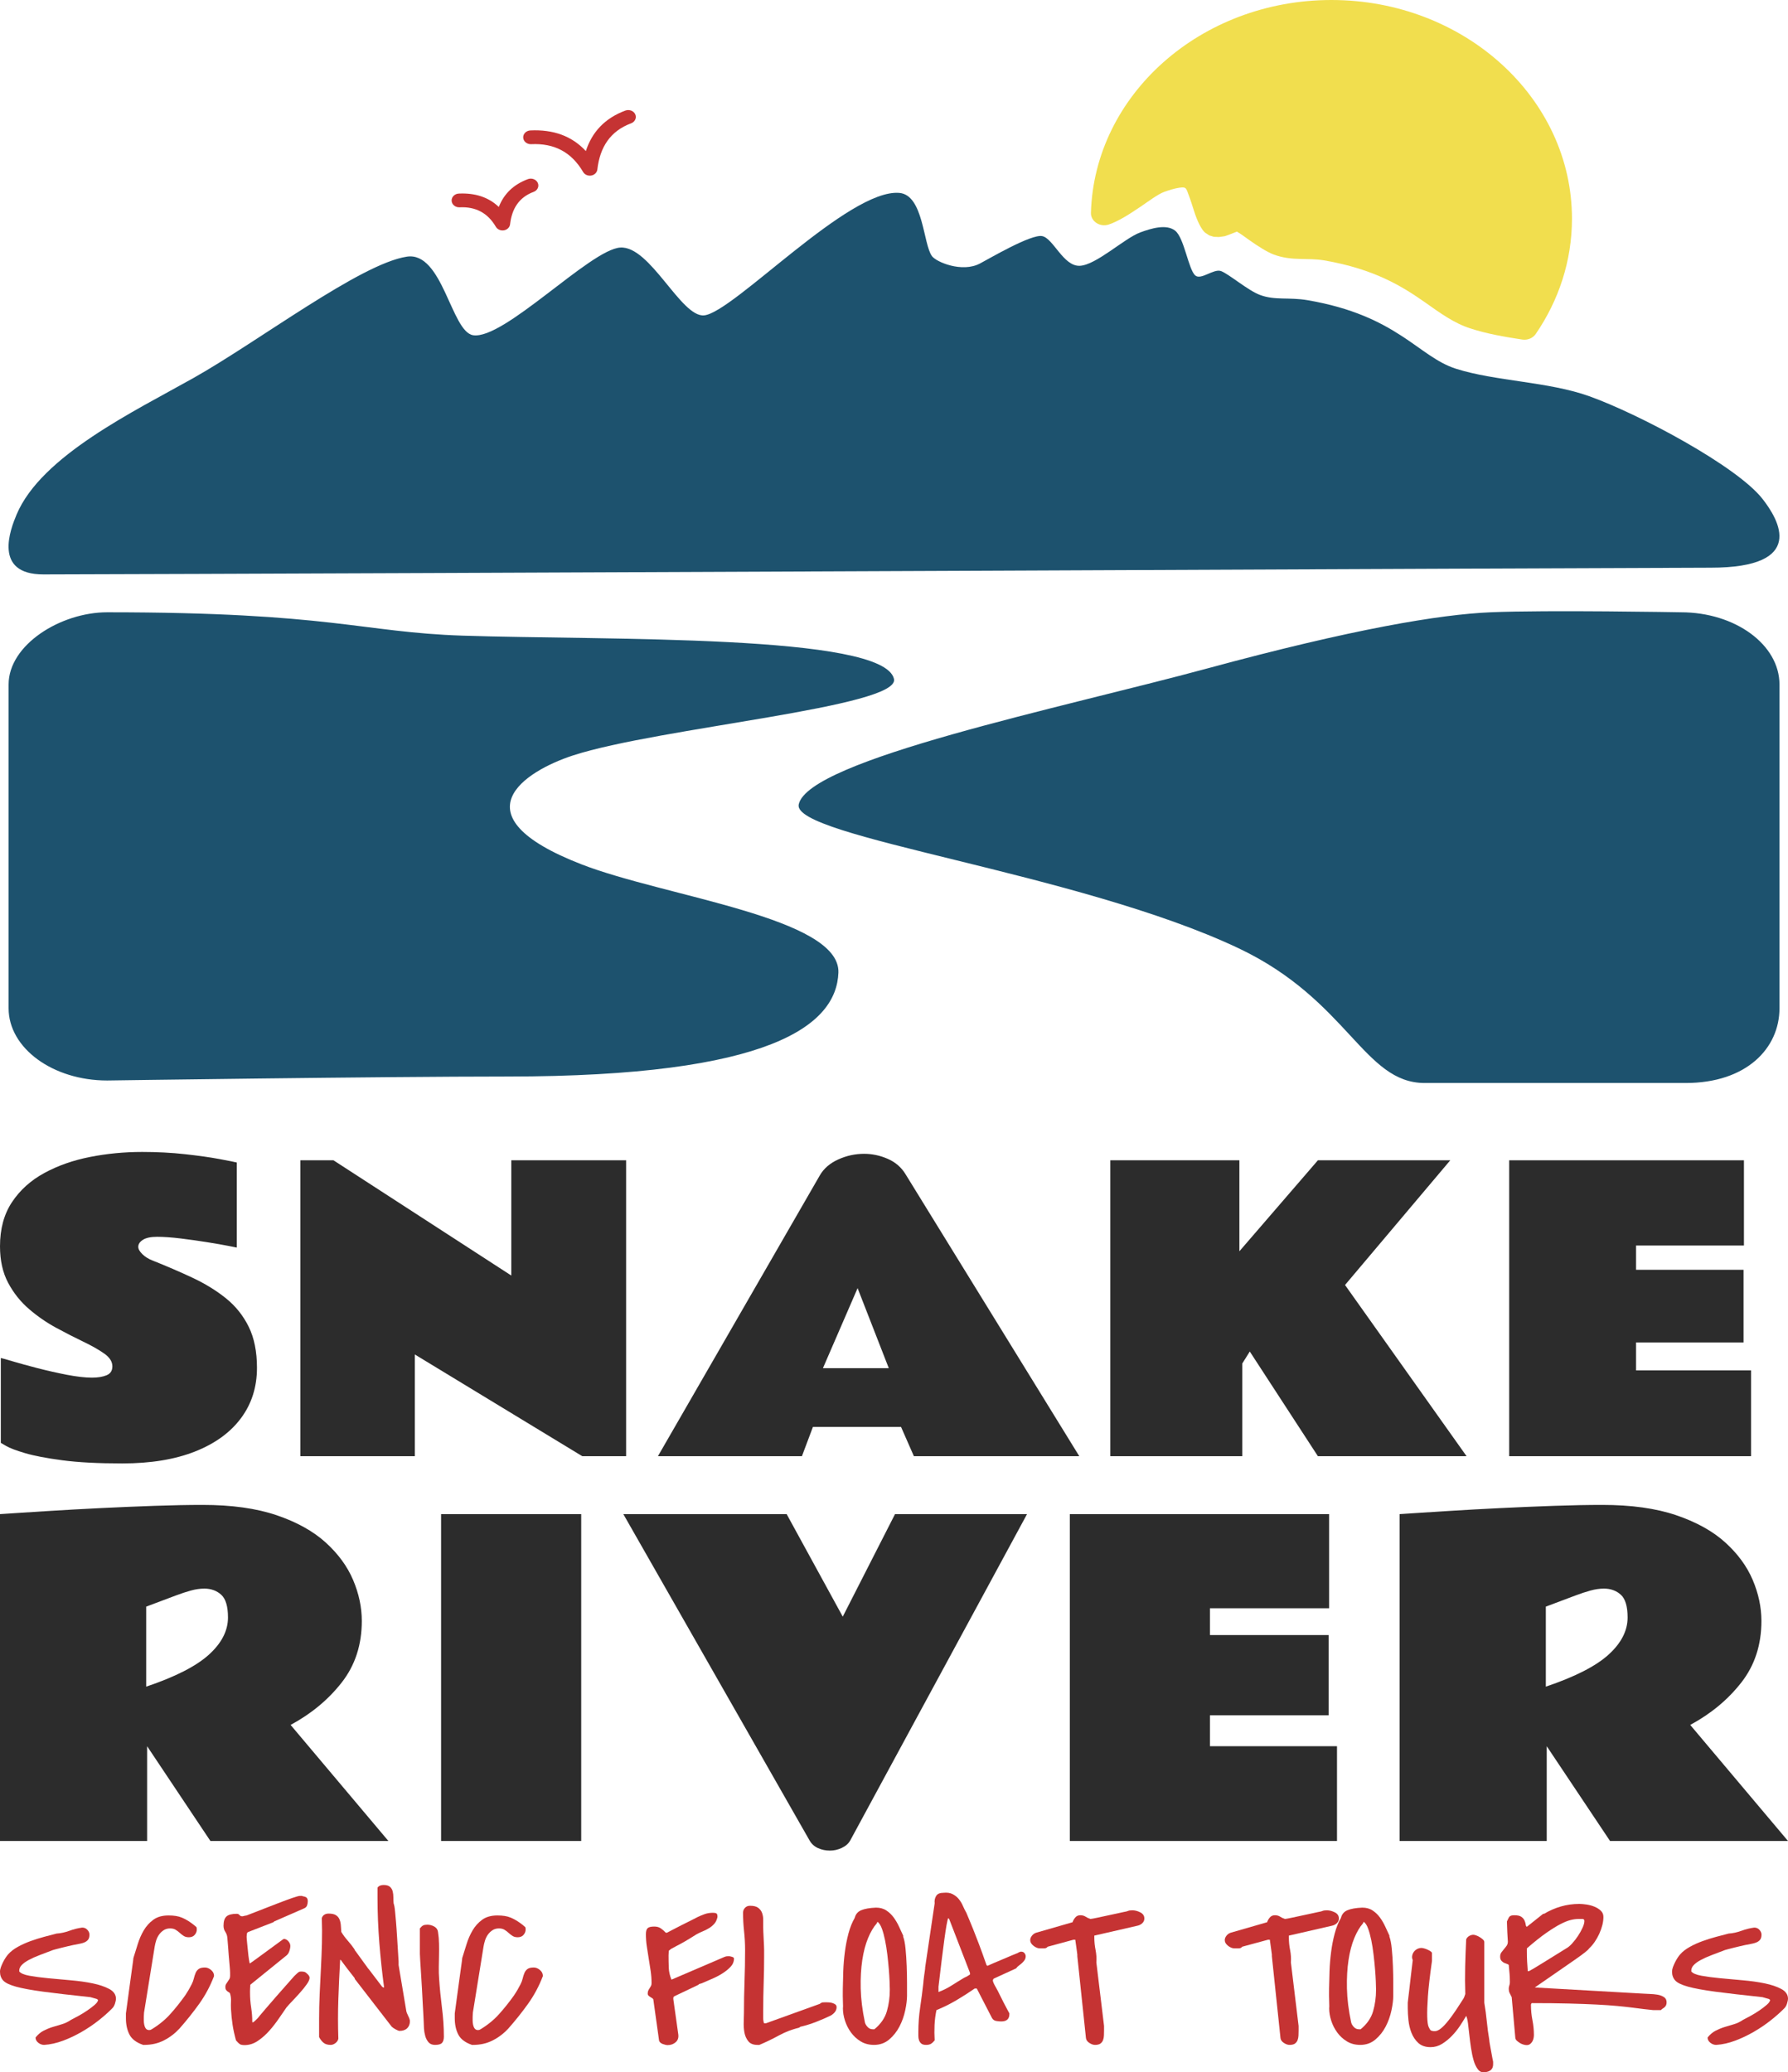 <?xml version="1.0" encoding="UTF-8"?> <svg xmlns="http://www.w3.org/2000/svg" width="195" height="226" viewBox="0 0 195 226" fill="none"><path fill-rule="evenodd" clip-rule="evenodd" d="M120.421 23.259C120.768 11.096 131.74 1.327 145.204 1.327C158.887 1.327 169.994 11.423 169.994 23.847C169.994 28.198 168.627 32.289 166.261 35.727C164.335 35.444 162.472 35.117 160.831 34.573C156.726 33.268 154.446 28.786 144.67 27.11C142.615 26.762 141.128 27.154 139.471 26.545C138.156 26.044 136.079 24.238 135.224 23.934C134.432 23.651 133.04 24.956 132.417 24.412C131.665 23.781 131.218 20.3 130.217 19.517C129.254 18.777 127.592 19.299 126.413 19.713C124.864 20.3 122.234 22.693 120.421 23.259Z" fill="#F1DE4E"></path><path fill-rule="evenodd" clip-rule="evenodd" d="M134.896 25.261C134.619 25.37 133.922 25.652 133.565 25.761L132.937 25.848L132.391 25.827L131.886 25.674L131.426 25.37C131.017 25.021 130.569 24.108 130.219 22.998C130.035 22.432 129.845 21.802 129.632 21.258C129.51 20.931 129.438 20.648 129.275 20.518C129.101 20.387 128.849 20.452 128.6 20.474C128.033 20.561 127.446 20.757 126.957 20.931C126.265 21.192 125.35 21.888 124.39 22.541C123.173 23.368 121.904 24.173 120.881 24.499C120.433 24.63 119.942 24.565 119.561 24.304C119.183 24.043 118.965 23.651 118.977 23.216C119.346 10.357 130.954 0 145.204 0C159.684 0 171.439 10.683 171.439 23.847C171.439 28.459 169.992 32.767 167.487 36.423C167.176 36.88 166.596 37.119 166.019 37.032C164.009 36.727 162.065 36.379 160.35 35.813C158.573 35.248 157.095 34.16 155.304 32.898C152.954 31.266 149.956 29.351 144.402 28.394C143.461 28.242 142.646 28.264 141.878 28.242C140.869 28.22 139.923 28.133 138.922 27.763C138.175 27.48 137.196 26.849 136.297 26.218C135.754 25.827 135.256 25.457 134.896 25.261ZM133.28 23.02C133.486 22.933 133.709 22.846 133.869 22.781C134.207 22.672 134.54 22.585 134.841 22.585L135.28 22.606L135.766 22.715C136.183 22.867 136.853 23.281 137.591 23.803C138.396 24.369 139.32 25.065 140.019 25.326C140.675 25.565 141.301 25.587 141.964 25.609C142.867 25.631 143.825 25.631 144.938 25.827C151.115 26.871 154.454 29.003 157.067 30.831C158.585 31.875 159.804 32.855 161.311 33.333C162.601 33.747 164.036 34.029 165.528 34.29C167.451 31.201 168.548 27.633 168.548 23.847C168.548 12.141 158.089 2.633 145.204 2.633C133.448 2.633 123.71 10.553 122.093 20.822C122.277 20.692 122.462 20.583 122.644 20.452C123.839 19.626 125.012 18.82 125.87 18.516C126.72 18.189 127.786 17.863 128.746 17.841C129.661 17.798 130.499 18.016 131.16 18.538C131.426 18.734 131.685 19.038 131.91 19.43C132.247 19.995 132.54 20.844 132.801 21.649C132.935 22.084 133.131 22.628 133.28 23.02Z" fill="#F1DE4E"></path><path d="M0.089 148.099C0.178 148.112 0.597 148.231 1.346 148.452C2.094 148.675 3.003 148.923 4.07 149.201C5.138 149.477 6.209 149.718 7.284 149.928C8.359 150.136 9.275 150.241 10.031 150.241C10.684 150.241 11.218 150.153 11.633 149.978C12.048 149.803 12.255 149.48 12.255 149.008C12.255 148.497 11.959 148.031 11.366 147.614C10.773 147.196 10.013 146.765 9.086 146.32C8.159 145.876 7.173 145.371 6.128 144.805C5.082 144.239 4.096 143.559 3.17 142.764C2.243 141.969 1.483 141.016 0.89 139.905C0.297 138.793 -3.05176e-05 137.463 -3.05176e-05 135.914C-3.05176e-05 134.014 0.437 132.408 1.312 131.095C2.187 129.781 3.362 128.724 4.838 127.922C6.313 127.12 7.974 126.538 9.82 126.174C11.666 125.81 13.56 125.628 15.503 125.628C17.149 125.628 18.706 125.709 20.174 125.871C21.642 126.033 22.884 126.208 23.899 126.396C24.915 126.585 25.557 126.713 25.824 126.78V136.055C25.824 136.055 25.516 135.995 24.901 135.873C24.285 135.752 23.514 135.617 22.587 135.469C21.66 135.321 20.704 135.186 19.718 135.065C18.732 134.944 17.868 134.883 17.127 134.883C16.445 134.883 15.933 134.991 15.592 135.207C15.251 135.422 15.08 135.678 15.08 135.974C15.08 136.217 15.229 136.483 15.525 136.773C15.822 137.062 16.178 137.288 16.593 137.45C18.15 138.069 19.618 138.702 20.997 139.349C22.376 139.996 23.592 140.743 24.645 141.592C25.698 142.441 26.524 143.475 27.125 144.694C27.725 145.913 28.025 147.405 28.025 149.169C28.025 151.271 27.444 153.103 26.279 154.665C25.115 156.229 23.44 157.442 21.253 158.304C19.066 159.166 16.43 159.597 13.345 159.597C10.691 159.597 8.504 159.482 6.784 159.252C5.064 159.024 3.714 158.765 2.736 158.475C1.757 158.186 1.071 157.926 0.678 157.697C0.285 157.467 0.089 157.354 0.089 157.354V148.099Z" fill="#2C2C2C"></path><path d="M32.763 126.538H36.367L55.762 139.107V126.538H68.285V158.808H63.502L45.241 147.715V158.808H32.763V126.538Z" fill="#2C2C2C"></path><path d="M71.754 158.808L89.415 128.175C89.845 127.434 90.512 126.858 91.417 126.447C92.322 126.036 93.263 125.831 94.242 125.831C95.117 125.831 95.972 126.012 96.811 126.376C97.649 126.74 98.297 127.299 98.756 128.053L117.708 158.808H99.669L98.267 155.615H88.659L87.458 158.808H71.754ZM89.748 149.211H96.932L93.53 140.481L89.748 149.211Z" fill="#2C2C2C"></path><path d="M135.168 126.538V136.46L143.731 126.538H158.166L146.689 140.137L159.945 158.808H143.731L136.302 147.392L135.48 148.705V158.808H121.088V126.538H135.168Z" fill="#2C2C2C"></path><path d="M164.594 126.538H190.195V135.833H178.429V138.48H190.151V146.402H178.429V149.452H190.973V158.808H164.594V126.538Z" fill="#2C2C2C"></path><path d="M0 200.771V165.125C0 165.125 0.512 165.091 1.536 165.024C2.559 164.957 3.902 164.872 5.565 164.768C7.228 164.663 9.046 164.563 11.019 164.466C12.993 164.37 14.95 164.288 16.891 164.221C18.832 164.154 20.564 164.12 22.088 164.12C25.265 164.12 27.96 164.496 30.171 165.247C32.382 165.999 34.167 166.992 35.527 168.227C36.886 169.462 37.881 170.824 38.512 172.312C39.143 173.8 39.458 175.288 39.458 176.776C39.458 179.38 38.729 181.616 37.271 183.483C35.813 185.351 33.954 186.895 31.694 188.115L42.357 200.771H22.947L16.044 190.436V200.771H0ZM15.945 183.941C19.123 182.869 21.404 181.705 22.788 180.448C24.172 179.19 24.864 177.84 24.864 176.396C24.864 175.191 24.618 174.365 24.127 173.919C23.636 173.473 23.021 173.249 22.284 173.249C21.809 173.249 21.318 173.32 20.81 173.461C20.302 173.603 19.77 173.778 19.213 173.986L15.945 175.214V183.941Z" fill="#2C2C2C"></path><path d="M63.387 165.125H48.105V200.771H63.387V165.125Z" fill="#2C2C2C"></path><path d="M85.793 165.125L91.911 176.307L97.611 165.125H112.008L92.721 200.726C92.525 201.068 92.218 201.336 91.8 201.53C91.382 201.723 90.953 201.82 90.51 201.82C90.052 201.82 89.622 201.73 89.22 201.552C88.819 201.373 88.512 201.098 88.299 200.726L67.981 165.125H85.793Z" fill="#2C2C2C"></path><path d="M116.675 165.125H144.954V175.392H131.957V178.316H144.905V187.066H131.957V190.436H145.814V200.771H116.675V165.125Z" fill="#2C2C2C"></path><path d="M152.643 200.771V165.125C152.643 165.125 153.155 165.091 154.179 165.024C155.202 164.957 156.546 164.872 158.208 164.768C159.871 164.663 161.689 164.563 163.663 164.466C165.636 164.37 167.593 164.288 169.534 164.221C171.475 164.154 173.207 164.12 174.731 164.12C177.908 164.12 180.603 164.496 182.814 165.247C185.025 165.999 186.81 166.992 188.17 168.227C189.53 169.462 190.524 170.824 191.155 172.312C191.786 173.8 192.101 175.288 192.101 176.776C192.101 179.38 191.372 181.616 189.914 183.483C188.457 185.351 186.598 186.895 184.337 188.115L195 200.771H175.591L168.687 190.436V200.771H152.643ZM168.589 183.941C171.766 182.869 174.047 181.705 175.431 180.448C176.815 179.19 177.507 177.84 177.507 176.396C177.507 175.191 177.261 174.365 176.77 173.919C176.279 173.473 175.664 173.249 174.927 173.249C174.452 173.249 173.961 173.32 173.453 173.461C172.945 173.603 172.413 173.778 171.856 173.986L168.589 175.214V183.941Z" fill="#2C2C2C"></path><path d="M3.878 222.203C4.141 221.873 4.433 221.627 4.755 221.461C5.076 221.297 5.405 221.162 5.743 221.058C6.08 220.953 6.418 220.852 6.755 220.755C7.093 220.658 7.426 220.496 7.755 220.272C7.937 220.182 8.192 220.048 8.521 219.868C8.85 219.689 9.176 219.49 9.497 219.273C9.818 219.057 10.098 218.843 10.336 218.634C10.575 218.424 10.695 218.244 10.695 218.095C10.695 218.08 10.686 218.073 10.67 218.073C10.637 218.073 10.621 218.065 10.621 218.05L10.571 218.005C10.489 217.975 10.357 217.938 10.176 217.893C9.995 217.848 9.888 217.818 9.855 217.803C7.731 217.579 6.022 217.381 4.73 217.209C3.437 217.036 2.441 216.853 1.741 216.659C1.041 216.464 0.576 216.24 0.346 215.985C0.115 215.731 -3.05176e-05 215.409 -3.05176e-05 215.02C-3.05176e-05 214.87 0.033 214.706 0.099 214.526C0.165 214.347 0.243 214.167 0.333 213.988C0.424 213.808 0.519 213.643 0.617 213.494C0.716 213.344 0.807 213.224 0.889 213.135C1.153 212.835 1.498 212.566 1.926 212.327C2.355 212.087 2.816 211.878 3.31 211.698C3.804 211.519 4.302 211.362 4.804 211.227C5.306 211.092 5.763 210.972 6.175 210.868C6.636 210.838 7.101 210.737 7.57 210.565C8.04 210.393 8.505 210.277 8.966 210.217C9.196 210.217 9.386 210.299 9.534 210.464C9.682 210.628 9.756 210.8 9.756 210.98C9.756 211.234 9.703 211.425 9.596 211.552C9.489 211.679 9.349 211.777 9.176 211.844C9.003 211.911 8.809 211.964 8.595 212.001C8.381 212.039 8.167 212.08 7.953 212.125C7.821 212.155 7.64 212.196 7.41 212.248C7.179 212.3 6.949 212.357 6.718 212.416C6.488 212.476 6.282 212.529 6.101 212.574C5.92 212.618 5.812 212.648 5.78 212.663C5.269 212.858 4.788 213.041 4.335 213.213C3.882 213.385 3.487 213.561 3.149 213.741C2.812 213.92 2.548 214.111 2.359 214.313C2.169 214.515 2.083 214.736 2.099 214.975V214.998C2.264 215.207 2.635 215.364 3.211 215.469C3.787 215.574 4.466 215.663 5.249 215.738C6.031 215.813 6.854 215.888 7.718 215.963C8.583 216.038 9.377 216.15 10.102 216.299C10.826 216.449 11.427 216.651 11.905 216.905C12.383 217.16 12.629 217.504 12.646 217.938C12.646 218.102 12.609 218.297 12.535 218.521C12.461 218.746 12.358 218.918 12.226 219.038C11.814 219.457 11.325 219.891 10.756 220.339C10.188 220.789 9.575 221.204 8.916 221.585C8.258 221.966 7.579 222.289 6.879 222.551C6.179 222.812 5.491 222.966 4.816 223.01C4.586 223.01 4.372 222.932 4.174 222.775C3.977 222.618 3.878 222.427 3.878 222.203Z" fill="#C53333"></path><path d="M13.733 219.576C13.93 218.08 14.087 216.928 14.202 216.12C14.317 215.312 14.4 214.713 14.449 214.324C14.515 213.875 14.548 213.614 14.548 213.539C14.696 213.075 14.852 212.574 15.017 212.035C15.182 211.496 15.4 210.995 15.672 210.531C15.943 210.067 16.293 209.678 16.721 209.364C17.149 209.05 17.701 208.893 18.376 208.893C18.672 208.893 18.94 208.911 19.179 208.949C19.418 208.986 19.644 209.05 19.858 209.139C20.072 209.229 20.282 209.338 20.488 209.465C20.694 209.592 20.912 209.746 21.142 209.925C21.307 210.06 21.402 210.142 21.426 210.172C21.451 210.202 21.463 210.292 21.463 210.441C21.463 210.636 21.389 210.823 21.241 211.002C21.093 211.182 20.879 211.272 20.599 211.272C20.369 211.272 20.179 211.223 20.031 211.126C19.883 211.029 19.739 210.916 19.599 210.789C19.459 210.662 19.311 210.55 19.154 210.453C18.998 210.355 18.796 210.307 18.549 210.307C18.286 210.307 18.055 210.37 17.858 210.497C17.66 210.625 17.491 210.785 17.351 210.98C17.211 211.175 17.104 211.391 17.03 211.631C16.956 211.87 16.902 212.095 16.869 212.304L15.709 219.486C15.709 219.517 15.704 219.588 15.696 219.7C15.688 219.812 15.684 219.898 15.684 219.958V220.351C15.684 220.508 15.7 220.665 15.733 220.822C15.766 220.979 15.824 221.114 15.906 221.226C15.989 221.338 16.112 221.394 16.277 221.394C16.375 221.394 16.466 221.365 16.548 221.305C17.339 220.826 18.018 220.268 18.586 219.632C19.154 218.997 19.693 218.319 20.204 217.601C20.22 217.572 20.266 217.501 20.34 217.388C20.414 217.276 20.488 217.156 20.562 217.029C20.636 216.902 20.706 216.775 20.772 216.647C20.838 216.52 20.887 216.427 20.92 216.367C21.019 216.172 21.093 215.97 21.142 215.761C21.192 215.551 21.254 215.357 21.328 215.177C21.402 214.998 21.513 214.852 21.661 214.74C21.809 214.627 22.04 214.571 22.353 214.571C22.583 214.571 22.805 214.661 23.02 214.841C23.234 215.02 23.341 215.23 23.341 215.469V215.514C22.929 216.591 22.398 217.586 21.748 218.499C21.097 219.412 20.377 220.317 19.586 221.215C19.092 221.753 18.524 222.188 17.882 222.516C17.24 222.846 16.524 223.01 15.733 223.01H15.61C14.869 222.756 14.371 222.378 14.116 221.877C13.86 221.376 13.733 220.789 13.733 220.115V219.576Z" fill="#C53333"></path><path d="M25.736 222.516C25.572 221.918 25.448 221.353 25.366 220.822C25.284 220.29 25.226 219.725 25.193 219.127C25.177 218.783 25.177 218.488 25.193 218.241C25.21 217.994 25.177 217.721 25.094 217.421C25.078 217.361 25.041 217.317 24.983 217.286C24.925 217.257 24.868 217.219 24.81 217.175C24.753 217.129 24.699 217.073 24.65 217.006C24.6 216.939 24.576 216.83 24.576 216.681C24.576 216.561 24.605 216.456 24.662 216.366C24.72 216.277 24.777 216.191 24.835 216.108C24.893 216.026 24.95 215.936 25.008 215.839C25.066 215.742 25.094 215.626 25.094 215.491V215.154C25.094 215.005 25.078 214.75 25.045 214.391C25.012 214.032 24.979 213.651 24.946 213.247C24.913 212.843 24.884 212.461 24.86 212.102C24.835 211.743 24.814 211.496 24.798 211.361C24.781 211.107 24.707 210.882 24.576 210.688C24.444 210.493 24.378 210.269 24.378 210.015C24.378 209.536 24.485 209.199 24.699 209.005C24.913 208.81 25.292 208.713 25.835 208.713C25.951 208.713 26.045 208.758 26.119 208.847C26.194 208.937 26.28 208.982 26.379 208.982H26.477C26.527 208.967 26.601 208.948 26.7 208.926C26.799 208.903 26.864 208.892 26.897 208.892C28.28 208.354 29.359 207.935 30.133 207.635C30.907 207.336 31.491 207.119 31.887 206.984C32.282 206.85 32.549 206.775 32.689 206.76C32.829 206.745 32.949 206.76 33.047 206.805C33.245 206.835 33.381 206.891 33.455 206.973C33.529 207.056 33.566 207.179 33.566 207.344C33.566 207.493 33.541 207.643 33.492 207.792C33.443 207.942 33.327 208.054 33.146 208.129L29.911 209.543L29.812 209.633L27.095 210.688C26.996 210.718 26.939 210.793 26.922 210.912C26.906 211.032 26.897 211.129 26.897 211.204C26.897 211.324 26.914 211.541 26.947 211.855C26.98 212.169 27.013 212.495 27.046 212.831C27.078 213.168 27.116 213.467 27.157 213.729C27.198 213.991 27.227 214.122 27.243 214.122H27.268C27.268 214.122 27.276 214.114 27.293 214.099C27.474 213.98 27.762 213.774 28.157 213.482C28.552 213.191 28.956 212.895 29.367 212.596C29.779 212.296 30.141 212.031 30.454 211.799C30.767 211.567 30.932 211.451 30.948 211.451C31.129 211.451 31.294 211.533 31.442 211.698C31.59 211.862 31.664 212.035 31.664 212.214C31.664 212.394 31.623 212.596 31.541 212.82C31.459 213.045 31.327 213.217 31.146 213.336L27.293 216.456V216.568C27.293 216.643 27.288 216.726 27.28 216.815C27.272 216.905 27.268 216.999 27.268 217.096V217.332C27.268 217.871 27.309 218.405 27.391 218.937C27.474 219.468 27.515 220.002 27.515 220.541H27.614C27.63 220.541 27.704 220.481 27.836 220.361C27.968 220.242 28.067 220.144 28.132 220.07C28.165 220.025 28.243 219.928 28.367 219.778C28.491 219.629 28.7 219.381 28.997 219.037C29.293 218.693 29.688 218.237 30.182 217.668C30.676 217.1 31.31 216.381 32.084 215.514C32.15 215.454 32.245 215.364 32.368 215.244C32.492 215.124 32.57 215.065 32.603 215.065C32.652 215.02 32.755 215.001 32.912 215.009C33.068 215.016 33.179 215.035 33.245 215.065C33.327 215.095 33.434 215.177 33.566 215.312C33.698 215.446 33.764 215.573 33.764 215.693C33.764 215.873 33.661 216.108 33.455 216.4C33.249 216.692 33.006 216.995 32.726 217.309C32.447 217.623 32.166 217.927 31.887 218.219C31.607 218.51 31.393 218.745 31.244 218.925C31.014 219.254 30.738 219.655 30.417 220.126C30.096 220.598 29.746 221.046 29.367 221.473C28.989 221.899 28.573 222.265 28.12 222.573C27.667 222.879 27.186 223.032 26.675 223.032C26.428 223.032 26.251 222.995 26.144 222.921C26.037 222.846 25.901 222.711 25.736 222.516Z" fill="#C53333"></path><path d="M34.801 220.204C34.801 219.292 34.822 218.375 34.863 217.455C34.904 216.535 34.949 215.614 34.999 214.694C35.048 213.774 35.085 212.854 35.11 211.934C35.135 211.013 35.13 210.097 35.097 209.184C35.147 209.019 35.237 208.896 35.369 208.814C35.501 208.731 35.657 208.69 35.838 208.69C36.184 208.69 36.448 208.746 36.629 208.859C36.809 208.971 36.941 209.124 37.024 209.319C37.106 209.513 37.156 209.73 37.172 209.97C37.189 210.209 37.205 210.448 37.221 210.688C37.419 211.017 37.654 211.335 37.926 211.642C38.197 211.948 38.44 212.259 38.654 212.573C38.654 212.588 38.667 212.622 38.691 212.674C38.716 212.727 38.736 212.753 38.753 212.753C38.851 212.887 38.98 213.063 39.136 213.28C39.292 213.497 39.444 213.707 39.592 213.909C39.741 214.111 39.868 214.286 39.975 214.436C40.083 214.586 40.136 214.661 40.136 214.661L40.234 214.773L41.668 216.658C41.733 216.718 41.791 216.748 41.841 216.748H41.89C41.675 215.162 41.502 213.542 41.371 211.889C41.239 210.235 41.173 208.6 41.173 206.984V205.862C41.305 205.668 41.527 205.57 41.841 205.57C42.153 205.57 42.383 205.638 42.532 205.772C42.68 205.907 42.779 206.075 42.829 206.277C42.878 206.479 42.902 206.696 42.902 206.928C42.902 207.16 42.91 207.373 42.927 207.568C42.927 207.583 42.935 207.609 42.952 207.647C42.968 207.684 42.989 207.766 43.014 207.893C43.038 208.021 43.063 208.215 43.088 208.477C43.112 208.739 43.146 209.102 43.187 209.566C43.227 210.029 43.269 210.613 43.31 211.316C43.351 212.02 43.405 212.88 43.471 213.897V214.301L44.31 219.306C44.327 219.426 44.397 219.61 44.52 219.857C44.644 220.103 44.705 220.294 44.705 220.429C44.705 220.743 44.607 220.997 44.409 221.192C44.212 221.387 43.932 221.484 43.569 221.484C43.52 221.484 43.454 221.465 43.371 221.427C43.29 221.391 43.207 221.349 43.124 221.305C43.042 221.259 42.964 221.211 42.89 221.159C42.816 221.106 42.763 221.065 42.729 221.035L38.753 215.895C38.736 215.895 38.719 215.869 38.704 215.816C38.687 215.764 38.67 215.723 38.654 215.693C38.555 215.558 38.424 215.39 38.258 215.188C38.094 214.986 37.938 214.784 37.789 214.582C37.641 214.38 37.509 214.204 37.394 214.055C37.279 213.905 37.221 213.823 37.221 213.808L37.098 213.718C37.016 215.139 36.95 216.572 36.901 218.016C36.851 219.46 36.851 220.9 36.901 222.336C36.867 222.516 36.765 222.673 36.592 222.808C36.419 222.943 36.242 223.01 36.06 223.01C35.731 223.01 35.472 222.932 35.282 222.775C35.093 222.617 34.933 222.411 34.801 222.157V220.204Z" fill="#C53333"></path><path d="M45.792 210.306C45.924 210.142 46.044 210.033 46.151 209.981C46.257 209.929 46.41 209.902 46.608 209.902C46.871 209.902 47.122 209.97 47.361 210.104C47.6 210.239 47.735 210.434 47.768 210.688C47.834 211.107 47.871 211.53 47.879 211.956C47.888 212.383 47.888 212.809 47.879 213.235C47.871 213.662 47.863 214.088 47.855 214.515C47.847 214.941 47.859 215.364 47.891 215.783C47.957 216.8 48.061 217.855 48.2 218.948C48.34 220.04 48.41 221.095 48.41 222.112C48.41 222.412 48.344 222.636 48.213 222.786C48.081 222.935 47.825 223.01 47.447 223.01C47.134 223.01 46.895 222.913 46.73 222.718C46.566 222.524 46.447 222.292 46.373 222.023C46.298 221.753 46.254 221.48 46.237 221.203C46.22 220.926 46.212 220.706 46.212 220.541C46.212 220.421 46.2 220.171 46.175 219.789C46.151 219.408 46.125 218.959 46.101 218.443C46.076 217.927 46.047 217.381 46.015 216.804C45.981 216.228 45.949 215.682 45.915 215.166C45.883 214.649 45.854 214.201 45.829 213.819C45.805 213.437 45.792 213.187 45.792 213.067V210.306Z" fill="#C53333"></path><path d="M49.596 219.576C49.794 218.08 49.95 216.928 50.065 216.12C50.18 215.312 50.263 214.713 50.312 214.324C50.378 213.875 50.411 213.614 50.411 213.539C50.559 213.075 50.716 212.574 50.88 212.035C51.045 211.496 51.263 210.995 51.535 210.531C51.806 210.067 52.156 209.678 52.584 209.364C53.012 209.05 53.565 208.893 54.239 208.893C54.536 208.893 54.804 208.911 55.043 208.949C55.281 208.986 55.507 209.05 55.721 209.139C55.936 209.229 56.146 209.338 56.351 209.465C56.557 209.592 56.775 209.746 57.005 209.925C57.17 210.06 57.265 210.142 57.29 210.172C57.314 210.202 57.327 210.292 57.327 210.441C57.327 210.636 57.253 210.823 57.105 211.002C56.956 211.182 56.742 211.272 56.463 211.272C56.232 211.272 56.042 211.223 55.894 211.126C55.746 211.029 55.602 210.916 55.462 210.789C55.322 210.662 55.174 210.55 55.017 210.453C54.861 210.355 54.659 210.307 54.412 210.307C54.149 210.307 53.919 210.37 53.721 210.497C53.523 210.625 53.355 210.785 53.214 210.98C53.075 211.175 52.967 211.391 52.894 211.631C52.819 211.87 52.765 212.095 52.733 212.304L51.572 219.486C51.572 219.517 51.568 219.588 51.56 219.7C51.552 219.812 51.547 219.898 51.547 219.958V220.351C51.547 220.508 51.563 220.665 51.596 220.822C51.629 220.979 51.687 221.114 51.77 221.226C51.852 221.338 51.975 221.394 52.14 221.394C52.239 221.394 52.329 221.365 52.411 221.305C53.202 220.826 53.882 220.268 54.45 219.632C55.017 218.997 55.556 218.319 56.067 217.601C56.083 217.572 56.129 217.501 56.203 217.388C56.277 217.276 56.351 217.156 56.426 217.029C56.499 216.902 56.569 216.775 56.635 216.647C56.701 216.52 56.751 216.427 56.783 216.367C56.882 216.172 56.956 215.97 57.005 215.761C57.055 215.551 57.117 215.357 57.191 215.177C57.265 214.998 57.376 214.852 57.524 214.74C57.673 214.627 57.903 214.571 58.215 214.571C58.446 214.571 58.669 214.661 58.883 214.841C59.097 215.02 59.203 215.23 59.203 215.469V215.514C58.792 216.591 58.261 217.586 57.611 218.499C56.961 219.412 56.239 220.317 55.449 221.215C54.956 221.753 54.387 222.188 53.745 222.516C53.103 222.846 52.387 223.01 51.596 223.01H51.473C50.732 222.756 50.234 222.378 49.979 221.877C49.723 221.376 49.596 220.789 49.596 220.115V219.576Z" fill="#C53333"></path><path d="M70.639 217.421C70.639 217.287 70.66 217.175 70.701 217.085C70.743 216.995 70.792 216.909 70.85 216.827C70.907 216.744 70.956 216.662 70.998 216.58C71.039 216.497 71.059 216.397 71.059 216.277C71.059 215.828 71.026 215.383 70.961 214.941C70.895 214.5 70.825 214.055 70.751 213.606C70.677 213.157 70.607 212.712 70.541 212.27C70.475 211.829 70.442 211.384 70.442 210.935C70.442 210.621 70.504 210.404 70.627 210.284C70.751 210.164 70.993 210.104 71.356 210.104C71.636 210.104 71.87 210.168 72.06 210.295C72.249 210.422 72.434 210.583 72.615 210.778H72.739C72.854 210.718 73.068 210.606 73.381 210.441C73.694 210.276 74.027 210.104 74.381 209.925C74.736 209.745 75.073 209.577 75.395 209.42C75.715 209.263 75.942 209.147 76.073 209.072C76.354 208.937 76.625 208.825 76.888 208.735C77.152 208.646 77.44 208.601 77.752 208.601C77.918 208.601 78.041 208.623 78.123 208.668C78.206 208.713 78.247 208.832 78.247 209.027V209.072C78.181 209.371 78.066 209.614 77.901 209.801C77.737 209.988 77.543 210.149 77.32 210.284C77.098 210.419 76.868 210.535 76.629 210.632C76.391 210.729 76.164 210.838 75.95 210.957C75.456 211.272 75.04 211.526 74.703 211.72C74.365 211.915 74.077 212.072 73.838 212.192C73.6 212.311 73.41 212.413 73.27 212.495C73.13 212.577 73.019 212.663 72.936 212.753C72.936 212.798 72.932 212.884 72.924 213.011C72.916 213.138 72.912 213.217 72.912 213.247C72.912 213.696 72.92 214.145 72.936 214.593C72.953 215.042 73.052 215.476 73.233 215.895L78.988 213.426C79.103 213.381 79.189 213.355 79.247 213.348C79.305 213.34 79.391 213.337 79.506 213.337C79.572 213.337 79.679 213.359 79.828 213.404C79.976 213.449 80.05 213.509 80.05 213.583C80.05 213.928 79.923 214.234 79.667 214.504C79.412 214.773 79.103 215.02 78.74 215.244C78.379 215.469 78 215.663 77.605 215.828C77.21 215.992 76.864 216.142 76.567 216.277C76.501 216.307 76.427 216.329 76.345 216.344C76.262 216.359 76.205 216.397 76.172 216.456L73.579 217.691C73.496 217.736 73.451 217.777 73.443 217.814C73.434 217.852 73.43 217.907 73.43 217.982C73.43 218.013 73.434 218.05 73.443 218.095C73.451 218.14 73.456 218.17 73.456 218.184L73.974 221.866C74.023 222.225 73.929 222.509 73.69 222.718C73.451 222.928 73.159 223.033 72.813 223.033C72.747 223.033 72.665 223.021 72.566 222.999C72.468 222.977 72.368 222.947 72.27 222.91C72.171 222.872 72.085 222.819 72.01 222.752C71.936 222.685 71.891 222.606 71.875 222.516L71.257 218.095C71.257 218.035 71.224 217.982 71.158 217.938C71.092 217.893 71.022 217.848 70.948 217.803C70.874 217.758 70.804 217.706 70.738 217.646C70.673 217.586 70.639 217.512 70.639 217.421Z" fill="#C53333"></path><path d="M81.136 219.531C81.136 218.379 81.157 217.235 81.198 216.097C81.24 214.96 81.26 213.808 81.26 212.641C81.26 211.967 81.223 211.294 81.149 210.621C81.075 209.947 81.038 209.274 81.038 208.6C81.038 208.391 81.108 208.211 81.248 208.062C81.388 207.912 81.573 207.837 81.804 207.837C82.199 207.837 82.495 207.912 82.692 208.062C82.89 208.211 83.031 208.399 83.112 208.623C83.195 208.847 83.236 209.102 83.236 209.386V210.217C83.236 210.276 83.24 210.426 83.248 210.665C83.257 210.905 83.269 211.163 83.285 211.44C83.302 211.717 83.314 211.975 83.323 212.214C83.331 212.454 83.335 212.603 83.335 212.663V213.404C83.335 214.376 83.319 215.341 83.285 216.299C83.253 217.257 83.236 218.23 83.236 219.217V220.159C83.236 220.234 83.248 220.336 83.273 220.463C83.298 220.59 83.319 220.653 83.335 220.653H83.533L89.386 218.543C89.518 218.439 89.633 218.383 89.732 218.375C89.83 218.368 89.946 218.364 90.078 218.364C90.16 218.364 90.267 218.368 90.398 218.375C90.53 218.383 90.658 218.405 90.781 218.443C90.905 218.48 91.012 218.532 91.103 218.6C91.193 218.667 91.239 218.768 91.239 218.903C91.239 219.246 91.032 219.546 90.621 219.8C90.094 220.055 89.551 220.29 88.991 220.507C88.431 220.724 87.863 220.9 87.287 221.035L87.163 221.125C86.373 221.319 85.636 221.604 84.953 221.977C84.27 222.352 83.557 222.696 82.816 223.01H82.594C82.15 223.01 81.82 222.875 81.606 222.606C81.392 222.337 81.252 222.019 81.186 221.653C81.12 221.285 81.096 220.904 81.112 220.507C81.128 220.111 81.136 219.785 81.136 219.531Z" fill="#C53333"></path><path d="M91.93 219.038C91.947 218.948 91.947 218.709 91.93 218.319C91.913 217.931 91.91 217.448 91.918 216.872C91.927 216.296 91.942 215.663 91.967 214.975C91.992 214.287 92.049 213.591 92.14 212.888C92.23 212.184 92.362 211.507 92.535 210.856C92.708 210.206 92.935 209.641 93.215 209.162C93.313 208.758 93.552 208.477 93.931 208.32C94.309 208.163 94.845 208.069 95.536 208.04C95.981 208.04 96.36 208.144 96.672 208.354C96.985 208.563 97.253 208.821 97.475 209.128C97.697 209.435 97.891 209.768 98.055 210.127C98.221 210.486 98.368 210.808 98.5 211.092V211.204C98.616 211.504 98.702 211.949 98.76 212.54C98.817 213.131 98.858 213.752 98.883 214.403C98.908 215.054 98.92 215.678 98.92 216.277V217.646C98.92 218.095 98.854 218.63 98.722 219.251C98.59 219.872 98.381 220.459 98.092 221.013C97.804 221.567 97.43 222.037 96.969 222.427C96.508 222.816 95.956 223.01 95.314 223.01C94.77 223.01 94.289 222.883 93.869 222.629C93.449 222.374 93.095 222.049 92.807 221.653C92.519 221.256 92.301 220.826 92.152 220.362C92.004 219.898 91.93 219.457 91.93 219.038ZM94.326 220.541C94.359 220.706 94.454 220.875 94.61 221.046C94.767 221.219 94.952 221.305 95.165 221.305H95.363C96.055 220.736 96.508 220.081 96.722 219.341C96.936 218.6 97.043 217.818 97.043 216.995C97.043 216.801 97.035 216.501 97.018 216.097C97.002 215.693 96.973 215.241 96.932 214.739C96.891 214.238 96.837 213.711 96.772 213.157C96.706 212.603 96.623 212.083 96.524 211.597C96.425 211.111 96.311 210.688 96.179 210.329C96.047 209.97 95.89 209.723 95.709 209.588C95.692 209.603 95.672 209.633 95.647 209.678C95.623 209.723 95.611 209.753 95.611 209.768C95.265 210.157 94.952 210.688 94.672 211.361C94.392 212.035 94.182 212.832 94.042 213.752C93.903 214.672 93.844 215.705 93.869 216.849C93.894 217.994 94.046 219.224 94.326 220.541Z" fill="#C53333"></path><path d="M100.155 221.596C100.155 220.698 100.221 219.808 100.353 218.925C100.485 218.042 100.6 217.16 100.698 216.277C100.698 216.232 100.707 216.131 100.723 215.974C100.739 215.817 100.76 215.648 100.785 215.469C100.809 215.289 100.834 215.121 100.859 214.964C100.884 214.807 100.896 214.706 100.896 214.661V214.571L101.934 207.568C101.9 207.269 101.954 207.003 102.094 206.771C102.234 206.539 102.493 206.423 102.871 206.423C103.283 206.378 103.625 206.427 103.897 206.569C104.169 206.711 104.395 206.895 104.576 207.119C104.757 207.344 104.905 207.591 105.02 207.86C105.136 208.129 105.259 208.376 105.391 208.601C105.474 208.81 105.576 209.057 105.7 209.341C105.824 209.626 105.971 209.985 106.144 210.419C106.317 210.853 106.523 211.384 106.762 212.012C107.001 212.641 107.276 213.404 107.589 214.302L107.688 214.391C107.803 214.332 108.022 214.234 108.343 214.1C108.664 213.965 109.001 213.823 109.355 213.673C109.71 213.524 110.043 213.381 110.355 213.247C110.669 213.112 110.891 213.022 111.023 212.977C111.039 212.947 111.084 212.921 111.159 212.899C111.233 212.876 111.286 212.858 111.319 212.843H111.368C111.533 212.843 111.657 212.899 111.739 213.011C111.821 213.123 111.862 213.232 111.862 213.336C111.862 213.501 111.821 213.643 111.739 213.763C111.657 213.883 111.562 213.991 111.455 214.088C111.348 214.186 111.233 214.279 111.109 214.369C110.986 214.459 110.891 214.556 110.825 214.661L108.379 215.783C108.314 215.858 108.281 215.918 108.281 215.963C108.281 216.082 108.351 216.269 108.491 216.524C108.631 216.778 108.742 216.98 108.825 217.129C108.874 217.22 108.956 217.384 109.071 217.623C109.187 217.863 109.31 218.11 109.442 218.364C109.574 218.618 109.701 218.862 109.825 219.093C109.948 219.326 110.035 219.486 110.084 219.576V219.643C110.084 220.182 109.787 220.452 109.194 220.452C109.014 220.452 108.825 220.433 108.627 220.396C108.43 220.358 108.281 220.25 108.182 220.07L106.527 216.86H106.305C105.679 217.295 105.012 217.721 104.305 218.14C103.596 218.559 102.871 218.918 102.131 219.217C102.015 219.756 101.946 220.302 101.921 220.855C101.897 221.409 101.9 221.963 101.934 222.516C101.802 222.681 101.67 222.804 101.538 222.887C101.407 222.969 101.225 223.01 100.995 223.01C100.764 223.01 100.592 222.961 100.476 222.864C100.361 222.768 100.278 222.648 100.229 222.505C100.18 222.363 100.155 222.21 100.155 222.045V221.596ZM102.353 217.242C102.847 217.062 103.329 216.823 103.798 216.524C104.268 216.224 104.716 215.948 105.144 215.693C105.193 215.663 105.256 215.633 105.329 215.603C105.403 215.573 105.474 215.536 105.539 215.491C105.605 215.446 105.688 215.394 105.786 215.334V215.154L103.514 209.274L103.415 209.184C103.366 209.274 103.304 209.528 103.23 209.947C103.156 210.366 103.073 210.909 102.983 211.575C102.893 212.24 102.794 213.007 102.687 213.875C102.58 214.743 102.468 215.671 102.353 216.658V217.242Z" fill="#C53333"></path><path d="M117.493 213.157C117.478 213.038 117.457 212.884 117.432 212.697C117.407 212.51 117.383 212.331 117.358 212.158C117.334 211.986 117.313 211.84 117.296 211.721C117.28 211.601 117.271 211.541 117.271 211.541H117.074L114.258 212.304C114.176 212.424 114.04 212.484 113.851 212.484H113.419C113.188 212.484 112.953 212.39 112.714 212.203C112.476 212.016 112.356 211.811 112.356 211.586C112.356 211.421 112.418 211.261 112.542 211.104C112.665 210.946 112.817 210.838 112.999 210.778L116.975 209.633C117.024 209.469 117.119 209.3 117.259 209.128C117.399 208.956 117.585 208.87 117.815 208.87C118.046 208.87 118.239 208.923 118.395 209.027C118.552 209.132 118.729 209.214 118.927 209.274C119.074 209.259 119.322 209.214 119.667 209.14C120.013 209.065 120.38 208.986 120.766 208.904C121.154 208.822 121.52 208.743 121.866 208.668C122.211 208.593 122.45 208.541 122.582 208.511C122.779 208.481 122.928 208.444 123.026 208.399C123.125 208.354 123.282 208.332 123.496 208.332C123.776 208.332 124.064 208.406 124.36 208.556C124.657 208.706 124.804 208.93 124.804 209.229C124.804 209.424 124.731 209.592 124.582 209.734C124.435 209.877 124.253 209.97 124.039 210.015L119.346 211.092V211.294C119.346 211.758 119.392 212.215 119.483 212.663C119.573 213.112 119.601 213.561 119.569 214.01L120.408 220.946V221.439C120.408 221.619 120.405 221.802 120.396 221.99C120.388 222.176 120.355 222.345 120.297 222.494C120.24 222.644 120.145 222.768 120.013 222.864C119.881 222.962 119.684 223.01 119.42 223.01C119.223 223.01 119.013 222.935 118.791 222.786C118.568 222.636 118.449 222.457 118.432 222.248L117.493 213.337V213.157Z" fill="#C53333"></path><path d="M138.71 213.157C138.694 213.038 138.674 212.884 138.649 212.697C138.623 212.51 138.599 212.331 138.574 212.158C138.55 211.986 138.53 211.84 138.513 211.721C138.496 211.601 138.488 211.541 138.488 211.541H138.291L135.475 212.304C135.393 212.424 135.256 212.484 135.067 212.484H134.635C134.405 212.484 134.17 212.39 133.931 212.203C133.692 212.016 133.573 211.811 133.573 211.586C133.573 211.421 133.634 211.261 133.758 211.104C133.881 210.946 134.034 210.838 134.215 210.778L138.191 209.633C138.241 209.469 138.335 209.3 138.476 209.128C138.616 208.956 138.801 208.87 139.032 208.87C139.262 208.87 139.455 208.923 139.611 209.027C139.769 209.132 139.945 209.214 140.143 209.274C140.291 209.259 140.538 209.214 140.884 209.14C141.23 209.065 141.596 208.986 141.983 208.904C142.37 208.822 142.736 208.743 143.082 208.668C143.428 208.593 143.667 208.541 143.799 208.511C143.996 208.481 144.144 208.444 144.243 208.399C144.341 208.354 144.499 208.332 144.712 208.332C144.992 208.332 145.28 208.406 145.577 208.556C145.873 208.706 146.021 208.93 146.021 209.229C146.021 209.424 145.948 209.592 145.799 209.734C145.651 209.877 145.47 209.97 145.256 210.015L140.563 211.092V211.294C140.563 211.758 140.608 212.215 140.699 212.663C140.789 213.112 140.818 213.561 140.785 214.01L141.625 220.946V221.439C141.625 221.619 141.621 221.802 141.613 221.99C141.604 222.176 141.572 222.345 141.514 222.494C141.456 222.644 141.362 222.768 141.23 222.864C141.098 222.962 140.901 223.01 140.637 223.01C140.44 223.01 140.23 222.935 140.007 222.786C139.784 222.636 139.665 222.457 139.649 222.248L138.71 213.337V213.157Z" fill="#C53333"></path><path d="M144.96 219.038C144.976 218.948 144.976 218.709 144.96 218.319C144.943 217.931 144.939 217.448 144.947 216.872C144.955 216.296 144.972 215.663 144.997 214.975C145.021 214.287 145.078 213.591 145.17 212.888C145.26 212.184 145.392 211.507 145.565 210.856C145.737 210.206 145.964 209.641 146.244 209.162C146.343 208.758 146.581 208.477 146.96 208.32C147.339 208.163 147.874 208.069 148.566 208.04C149.01 208.04 149.389 208.144 149.702 208.354C150.015 208.563 150.282 208.821 150.505 209.128C150.727 209.435 150.92 209.768 151.085 210.127C151.249 210.486 151.398 210.808 151.53 211.092V211.204C151.645 211.504 151.731 211.949 151.789 212.54C151.847 213.131 151.888 213.752 151.912 214.403C151.937 215.054 151.949 215.678 151.949 216.277V217.646C151.949 218.095 151.883 218.63 151.752 219.251C151.62 219.872 151.41 220.459 151.122 221.013C150.834 221.567 150.459 222.037 149.998 222.427C149.537 222.816 148.985 223.01 148.343 223.01C147.8 223.01 147.318 222.883 146.898 222.629C146.478 222.374 146.124 222.049 145.836 221.653C145.548 221.256 145.33 220.826 145.182 220.362C145.034 219.898 144.96 219.457 144.96 219.038ZM147.355 220.541C147.388 220.706 147.483 220.875 147.639 221.046C147.795 221.219 147.981 221.305 148.195 221.305H148.393C149.084 220.736 149.537 220.081 149.751 219.341C149.965 218.6 150.072 217.818 150.072 216.995C150.072 216.801 150.064 216.501 150.047 216.097C150.031 215.693 150.002 215.241 149.961 214.739C149.92 214.238 149.866 213.711 149.8 213.157C149.735 212.603 149.652 212.083 149.554 211.597C149.454 211.111 149.339 210.688 149.208 210.329C149.076 209.97 148.92 209.723 148.739 209.588C148.722 209.603 148.701 209.633 148.676 209.678C148.652 209.723 148.639 209.753 148.639 209.768C148.293 210.157 147.981 210.688 147.701 211.361C147.421 212.035 147.211 212.832 147.071 213.752C146.931 214.672 146.873 215.705 146.898 216.849C146.923 217.994 147.075 219.224 147.355 220.541Z" fill="#C53333"></path><path d="M159.902 219.845C159.721 220.159 159.502 220.511 159.248 220.9C158.992 221.289 158.696 221.66 158.358 222.012C158.021 222.363 157.658 222.658 157.272 222.897C156.885 223.137 156.469 223.256 156.025 223.256C155.465 223.256 155.02 223.107 154.691 222.808C154.362 222.509 154.11 222.138 153.937 221.697C153.764 221.256 153.654 220.792 153.604 220.305C153.555 219.819 153.53 219.381 153.53 218.993V218.409C153.547 218.289 153.567 218.11 153.591 217.87C153.616 217.631 153.649 217.357 153.691 217.051C153.732 216.744 153.769 216.422 153.801 216.086C153.835 215.749 153.872 215.427 153.913 215.121C153.954 214.814 153.987 214.541 154.011 214.301C154.036 214.062 154.057 213.882 154.074 213.763C154.008 213.613 153.987 213.46 154.011 213.303C154.036 213.145 154.094 213.003 154.184 212.876C154.275 212.749 154.394 212.644 154.542 212.562C154.691 212.48 154.855 212.438 155.037 212.438C155.086 212.438 155.172 212.453 155.296 212.483C155.419 212.513 155.547 212.558 155.679 212.618C155.811 212.678 155.926 212.741 156.025 212.809C156.123 212.876 156.172 212.94 156.172 213V213.852C155.942 215.469 155.794 216.755 155.728 217.713C155.662 218.671 155.638 219.415 155.654 219.946C155.67 220.478 155.72 220.84 155.802 221.035C155.884 221.229 155.967 221.364 156.049 221.439C156.247 221.514 156.44 221.533 156.63 221.495C156.819 221.458 157.045 221.319 157.309 221.079C157.572 220.84 157.889 220.47 158.26 219.969C158.63 219.467 159.079 218.798 159.606 217.96C159.639 217.915 159.675 217.833 159.717 217.713C159.758 217.594 159.787 217.511 159.804 217.466C159.77 216.479 159.766 215.483 159.791 214.481C159.816 213.478 159.853 212.483 159.902 211.496C159.968 211.346 160.075 211.226 160.223 211.137C160.372 211.047 160.528 211.002 160.692 211.002C160.758 211.002 160.858 211.024 160.989 211.069C161.121 211.114 161.253 211.178 161.384 211.26C161.516 211.342 161.631 211.428 161.73 211.518C161.829 211.608 161.878 211.698 161.878 211.788V218.409C161.993 219.082 162.084 219.759 162.15 220.44C162.216 221.121 162.307 221.798 162.422 222.471C162.422 222.546 162.442 222.699 162.483 222.932C162.524 223.163 162.57 223.414 162.619 223.683C162.668 223.952 162.714 224.2 162.755 224.424C162.796 224.648 162.825 224.79 162.841 224.85V225.12C162.841 225.659 162.52 225.95 161.878 225.995C161.598 226.025 161.363 225.916 161.175 225.67C160.985 225.423 160.833 225.102 160.717 224.705C160.602 224.308 160.507 223.863 160.433 223.369C160.359 222.875 160.297 222.396 160.248 221.933C160.199 221.469 160.149 221.046 160.1 220.664C160.05 220.283 159.985 220.01 159.902 219.845Z" fill="#C53333"></path><path d="M164.866 217.803C164.768 217.608 164.69 217.452 164.632 217.332C164.574 217.212 164.546 217.07 164.546 216.905C164.546 216.77 164.566 216.647 164.607 216.535C164.649 216.423 164.669 216.299 164.669 216.164C164.669 215.835 164.657 215.528 164.632 215.244C164.607 214.96 164.578 214.646 164.546 214.301C164.529 214.257 164.471 214.219 164.373 214.189C164.274 214.159 164.166 214.118 164.051 214.066C163.936 214.013 163.834 213.935 163.743 213.83C163.652 213.725 163.607 213.576 163.607 213.381C163.607 213.202 163.652 213.048 163.743 212.921C163.834 212.794 163.929 212.674 164.027 212.562C164.126 212.45 164.22 212.33 164.311 212.203C164.402 212.076 164.447 211.922 164.447 211.743C164.447 211.668 164.439 211.529 164.422 211.327C164.405 211.126 164.393 210.912 164.385 210.688C164.376 210.463 164.368 210.25 164.361 210.048C164.352 209.846 164.348 209.708 164.348 209.633V209.543C164.414 209.408 164.468 209.296 164.508 209.206C164.549 209.117 164.595 209.049 164.644 209.004C164.693 208.96 164.759 208.926 164.842 208.903C164.924 208.881 165.032 208.87 165.163 208.87C165.509 208.87 165.764 208.93 165.929 209.049C166.093 209.169 166.208 209.307 166.274 209.465C166.34 209.622 166.381 209.768 166.398 209.902C166.415 210.037 166.456 210.112 166.522 210.127L168.3 208.713H168.399C168.975 208.368 169.584 208.103 170.226 207.916C170.869 207.729 171.543 207.635 172.252 207.635C172.465 207.635 172.725 207.658 173.03 207.703C173.334 207.748 173.623 207.826 173.894 207.938C174.166 208.051 174.397 208.196 174.585 208.376C174.775 208.556 174.87 208.78 174.87 209.049C174.87 209.349 174.829 209.655 174.746 209.97C174.664 210.284 174.553 210.594 174.413 210.901C174.273 211.208 174.108 211.5 173.919 211.776C173.729 212.053 173.528 212.289 173.314 212.483C173.231 212.648 172.704 213.067 171.733 213.74C170.762 214.414 169.313 215.416 167.386 216.748L179.242 217.421C179.407 217.436 179.632 217.448 179.92 217.455C180.209 217.463 180.489 217.488 180.761 217.534C181.032 217.578 181.267 217.665 181.464 217.792C181.662 217.919 181.761 218.11 181.761 218.364C181.761 218.499 181.74 218.607 181.699 218.689C181.658 218.772 181.608 218.839 181.551 218.891C181.493 218.944 181.427 218.993 181.354 219.037C181.279 219.082 181.21 219.142 181.144 219.217H180.303C179.974 219.187 179.632 219.15 179.278 219.104C178.925 219.06 178.513 219.007 178.044 218.948C177.575 218.888 177.027 218.828 176.401 218.768C175.775 218.709 175.026 218.656 174.153 218.611C173.281 218.566 172.264 218.529 171.103 218.499C169.942 218.469 168.596 218.454 167.065 218.454C167.049 218.454 167.028 218.476 167.003 218.521C166.978 218.566 166.966 218.603 166.966 218.634C166.966 219.202 167.02 219.76 167.127 220.305C167.234 220.852 167.288 221.394 167.288 221.933C167.288 222.037 167.274 222.154 167.25 222.281C167.225 222.408 167.18 222.528 167.115 222.64C167.049 222.752 166.966 222.846 166.867 222.921C166.769 222.995 166.645 223.032 166.497 223.032C166.398 223.032 166.283 223.014 166.151 222.976C166.019 222.939 165.891 222.883 165.768 222.808C165.645 222.733 165.534 222.651 165.435 222.561C165.336 222.471 165.278 222.367 165.262 222.247L164.866 217.803ZM166.522 212.842C166.522 213.217 166.53 213.568 166.546 213.897C166.563 214.227 166.588 214.586 166.62 214.975H166.695C166.711 214.975 166.752 214.96 166.818 214.93C166.884 214.9 167.049 214.806 167.312 214.649C167.576 214.492 167.979 214.245 168.522 213.909C169.066 213.572 169.831 213.097 170.819 212.483C171.016 212.379 171.231 212.199 171.462 211.945C171.692 211.69 171.906 211.414 172.104 211.114C172.301 210.815 172.465 210.519 172.597 210.228C172.729 209.936 172.795 209.693 172.795 209.498C172.795 209.349 172.717 209.274 172.56 209.274H172.153C171.906 209.274 171.626 209.311 171.313 209.386C171.001 209.461 170.626 209.61 170.189 209.835C169.753 210.059 169.235 210.381 168.633 210.8C168.032 211.219 167.328 211.78 166.522 212.483V212.842Z" fill="#C53333"></path><path d="M186.231 222.203C186.495 221.873 186.787 221.627 187.108 221.461C187.429 221.297 187.758 221.162 188.096 221.058C188.434 220.953 188.772 220.852 189.109 220.755C189.446 220.658 189.78 220.496 190.109 220.272C190.29 220.182 190.546 220.048 190.875 219.868C191.204 219.689 191.529 219.49 191.851 219.273C192.171 219.057 192.451 218.843 192.69 218.634C192.929 218.424 193.049 218.244 193.049 218.095C193.049 218.08 193.041 218.073 193.024 218.073C192.991 218.073 192.975 218.065 192.975 218.05L192.925 218.005C192.843 217.975 192.711 217.938 192.53 217.893C192.349 217.848 192.241 217.818 192.209 217.803C190.085 217.579 188.377 217.381 187.084 217.209C185.791 217.036 184.794 216.853 184.095 216.659C183.395 216.464 182.93 216.24 182.7 215.985C182.469 215.731 182.354 215.409 182.354 215.02C182.354 214.87 182.386 214.706 182.452 214.526C182.518 214.347 182.596 214.167 182.687 213.988C182.778 213.808 182.872 213.643 182.971 213.494C183.07 213.344 183.161 213.224 183.243 213.135C183.506 212.835 183.852 212.566 184.281 212.327C184.708 212.087 185.169 211.878 185.664 211.698C186.157 211.519 186.655 211.362 187.158 211.227C187.66 211.092 188.117 210.972 188.529 210.868C188.99 210.838 189.455 210.737 189.924 210.565C190.393 210.393 190.858 210.277 191.319 210.217C191.55 210.217 191.739 210.299 191.888 210.464C192.036 210.628 192.11 210.8 192.11 210.98C192.11 211.234 192.056 211.425 191.949 211.552C191.842 211.679 191.702 211.777 191.529 211.844C191.356 211.911 191.163 211.964 190.949 212.001C190.735 212.039 190.521 212.08 190.307 212.125C190.175 212.155 189.994 212.196 189.763 212.248C189.533 212.3 189.302 212.357 189.072 212.416C188.841 212.476 188.636 212.529 188.455 212.574C188.273 212.618 188.167 212.648 188.133 212.663C187.623 212.858 187.141 213.041 186.689 213.213C186.236 213.385 185.84 213.561 185.503 213.741C185.165 213.92 184.902 214.111 184.713 214.313C184.523 214.515 184.437 214.736 184.453 214.975V214.998C184.618 215.207 184.989 215.364 185.565 215.469C186.141 215.574 186.82 215.663 187.602 215.738C188.384 215.813 189.207 215.888 190.072 215.963C190.937 216.038 191.731 216.15 192.456 216.299C193.18 216.449 193.781 216.651 194.259 216.905C194.736 217.16 194.983 217.504 195 217.938C195 218.102 194.963 218.297 194.888 218.521C194.815 218.746 194.712 218.918 194.58 219.038C194.168 219.457 193.678 219.891 193.11 220.339C192.542 220.789 191.929 221.204 191.27 221.585C190.612 221.966 189.932 222.289 189.233 222.551C188.533 222.812 187.845 222.966 187.17 223.01C186.94 223.01 186.726 222.932 186.528 222.775C186.33 222.618 186.231 222.427 186.231 222.203Z" fill="#C53333"></path><path fill-rule="evenodd" clip-rule="evenodd" d="M55.365 117.402C41.498 117.402 11.688 117.836 11.688 117.836C5.758 117.836 0.938 114.304 0.938 109.958V74.651C0.938 70.305 6.623 66.774 11.688 66.774C36.131 66.774 39.42 68.952 50.444 69.322C66.027 69.83 96.357 69.121 97.497 74.038C98.233 77.115 71.857 79.346 62.507 82.381C57.24 84.094 49.636 88.905 63.401 94.256C72.535 97.808 91.668 100.061 91.437 106.077C91.221 111.777 84.15 117.402 55.365 117.402ZM162.572 66.774C168.762 66.509 183.32 66.774 183.32 66.774C189.251 66.774 194.07 70.305 194.07 74.651V109.958C194.07 114.304 190.492 118.11 183.825 118.11C177.174 118.11 165.616 118.11 155.386 118.11C148.72 118.11 147.061 109.102 135.099 103.423C117.654 95.144 86.344 91.305 87.108 87.731C88.147 82.846 115.807 77.2 131.679 72.896C147.537 68.593 157.045 67.006 162.572 66.774Z" fill="#1D526E"></path><path fill-rule="evenodd" clip-rule="evenodd" d="M21.111 41.217C28.203 37.226 39.289 28.768 44.368 27.991C48.27 27.391 49.208 36.163 51.587 36.556C54.938 37.106 64.37 27.209 67.643 26.998C70.916 26.783 74.269 34.637 76.794 34.393C79.98 34.083 92.571 20.555 98.087 21.039C100.723 21.271 100.67 26.614 101.64 27.933C102.109 28.574 104.914 29.769 106.871 28.74C107.852 28.227 112.458 25.506 113.664 25.75C114.87 25.989 115.971 29.054 117.752 28.988C119.534 28.922 122.619 25.989 124.353 25.348C125.53 24.914 127.195 24.401 128.158 25.154C129.158 25.936 129.606 29.397 130.358 30.042C130.979 30.58 132.372 29.269 133.164 29.563C134.019 29.877 136.097 31.676 137.409 32.164C139.066 32.784 140.555 32.387 142.609 32.739C152.387 34.41 154.666 38.893 158.77 40.208C163.063 41.581 168.866 41.61 173.334 43.214C178.814 45.179 189.405 50.836 192.201 54.385C194.037 56.713 197.074 61.912 186.555 61.912C179.468 61.912 38.006 62.565 4.74 62.644C-0.814 62.656 1.156 57.664 1.816 56.101C4.52 49.691 14.701 44.827 21.111 41.217Z" fill="#1D526E"></path><path fill-rule="evenodd" clip-rule="evenodd" d="M57.928 15.724C57.473 15.744 57.085 15.427 57.06 15.012C57.037 14.6 57.387 14.245 57.843 14.226C60.339 14.107 62.355 14.822 63.894 16.474C64.567 14.391 65.971 12.887 68.205 12.058C68.628 11.905 69.11 12.086 69.283 12.471C69.454 12.852 69.252 13.29 68.83 13.448C66.56 14.292 65.427 16.046 65.147 18.484C65.11 18.81 64.841 19.081 64.485 19.144C64.129 19.207 63.769 19.052 63.597 18.758C62.313 16.571 60.435 15.604 57.928 15.724Z" fill="#C53333"></path><path fill-rule="evenodd" clip-rule="evenodd" d="M50.122 22.609C49.668 22.632 49.278 22.312 49.255 21.899C49.231 21.485 49.581 21.131 50.037 21.111C51.807 21.029 53.261 21.491 54.4 22.571C54.951 21.154 55.992 20.125 57.574 19.536C57.996 19.381 58.479 19.565 58.651 19.946C58.823 20.33 58.621 20.77 58.199 20.925C56.608 21.515 55.826 22.752 55.63 24.457C55.593 24.788 55.324 25.054 54.967 25.117C54.611 25.18 54.251 25.026 54.08 24.735C53.184 23.207 51.873 22.527 50.122 22.609Z" fill="#C53333"></path></svg> 